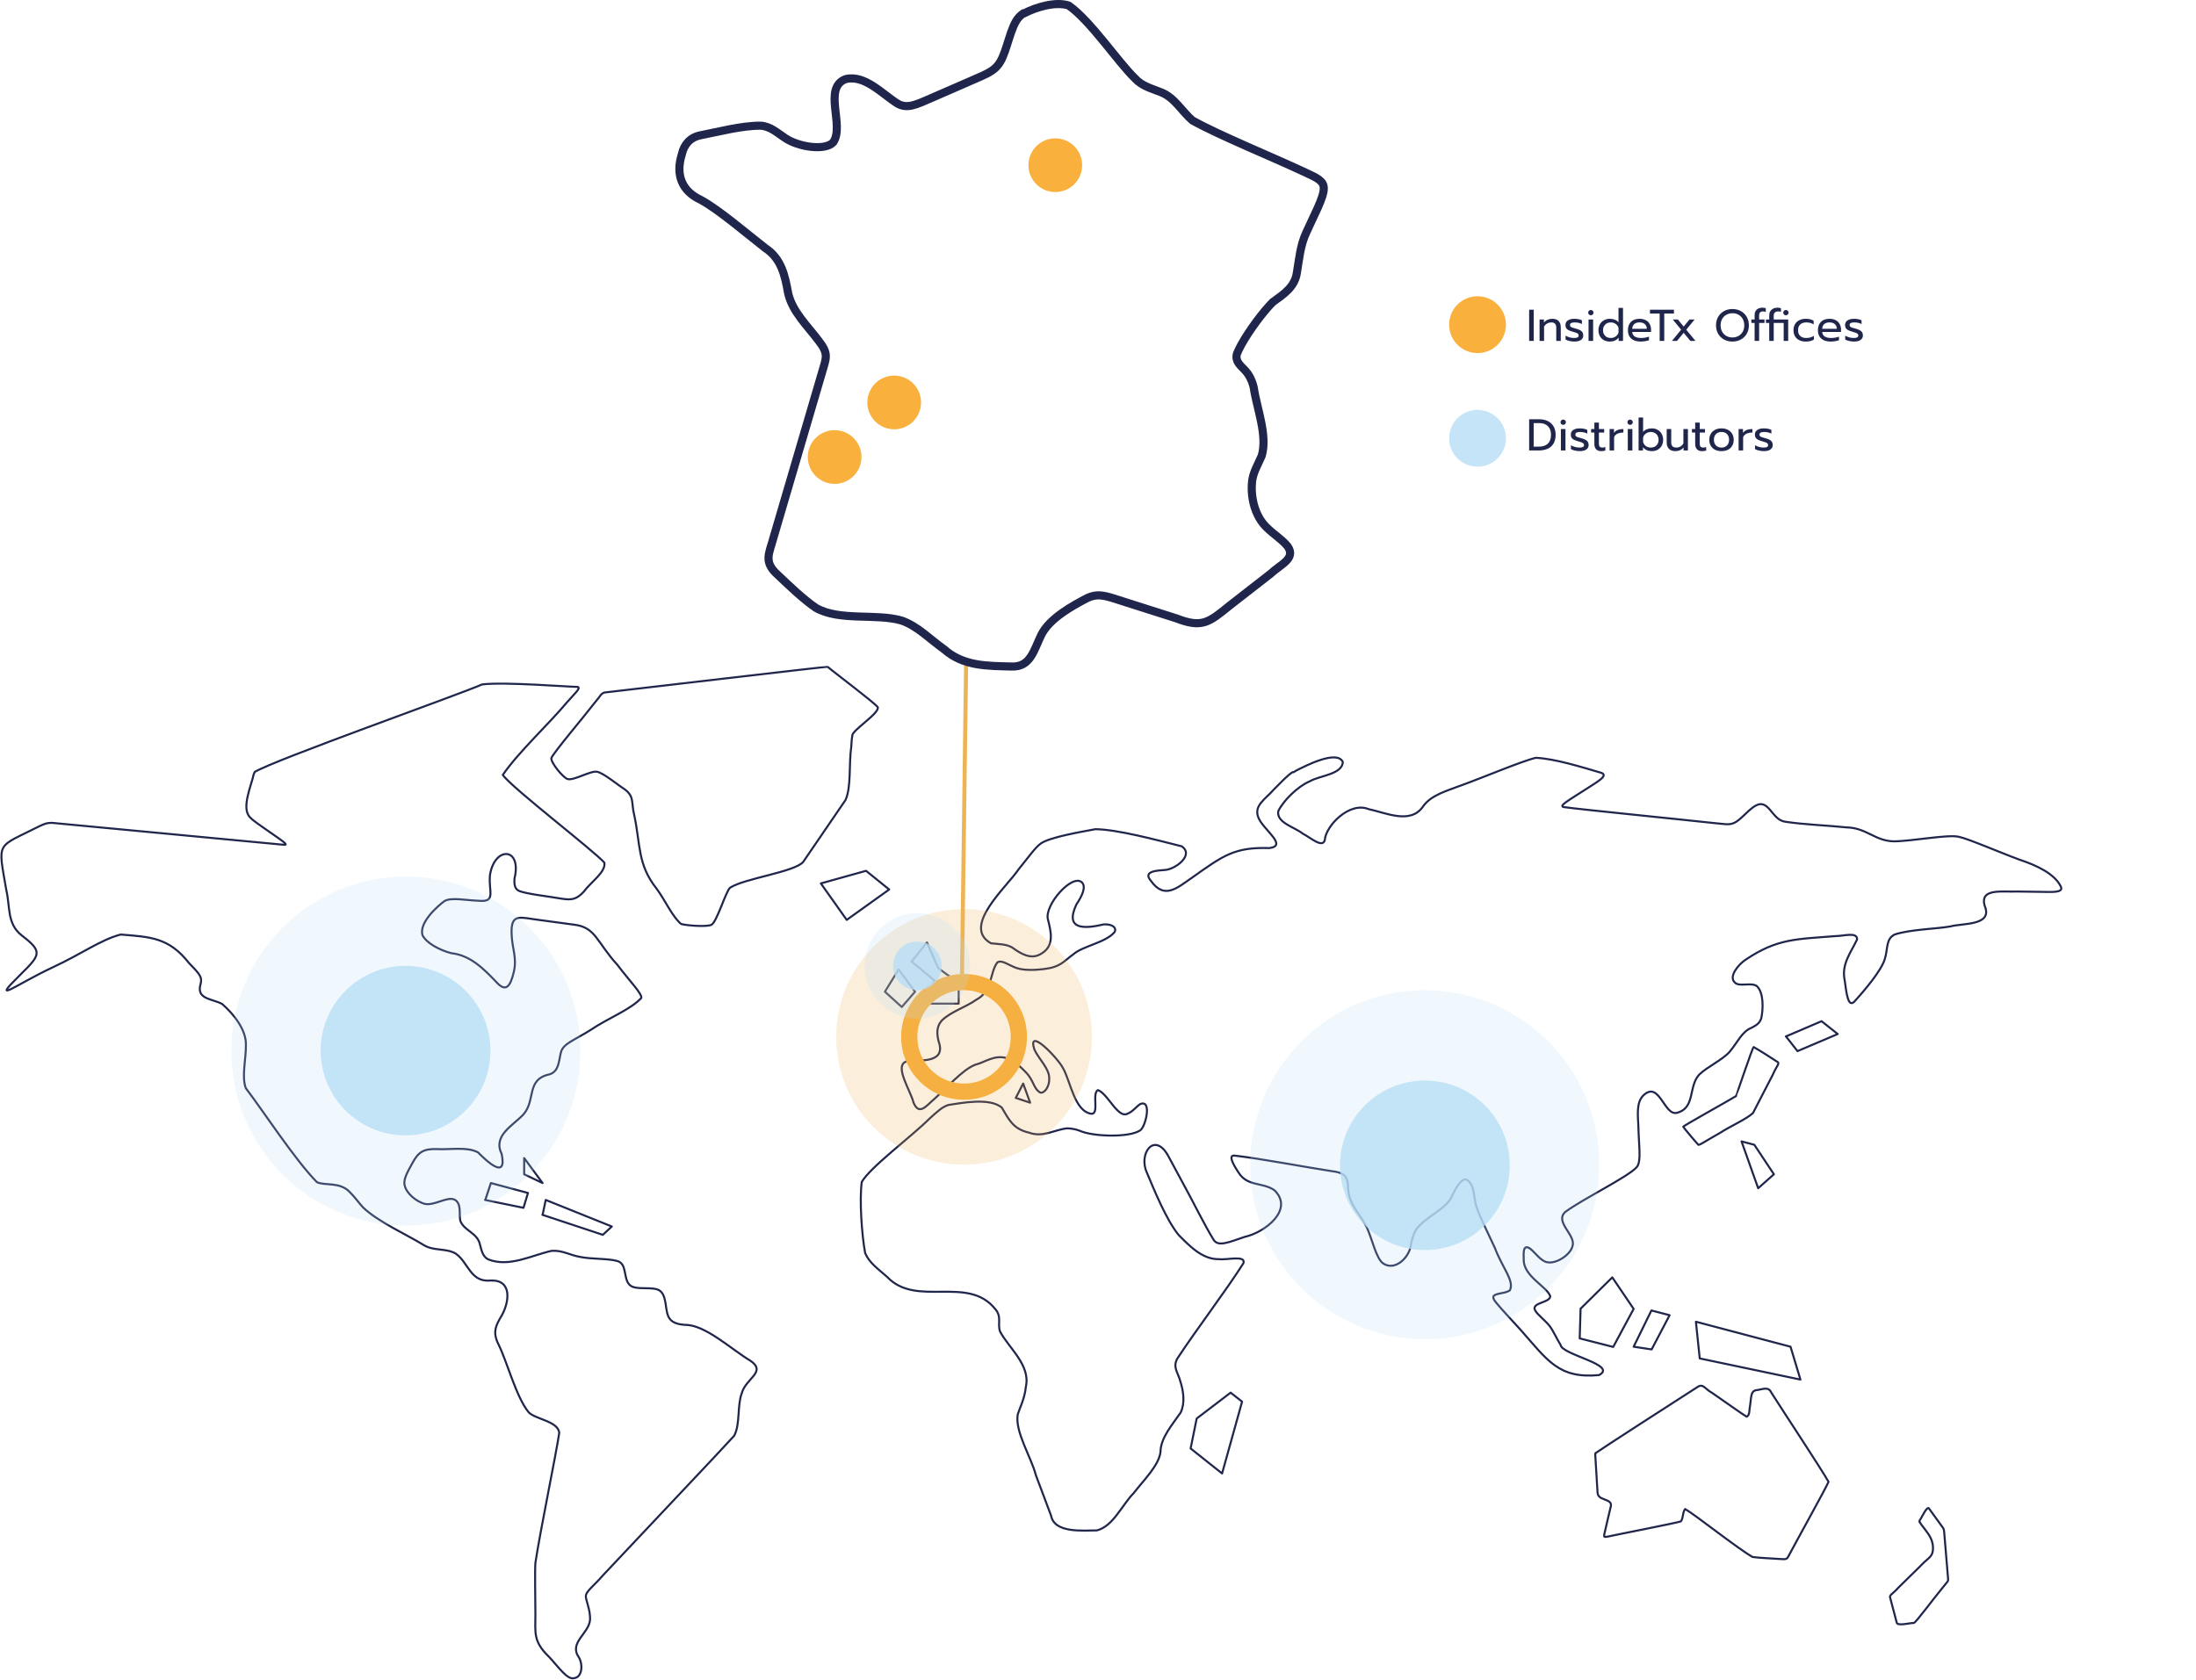 <svg width="541" height="414" viewBox="0 0 541 414" fill="none" xmlns="http://www.w3.org/2000/svg">
<g clip-path="url(#clip0_659_8655)">
<path d="M472.841 374.949C474.226 377.168 476.551 378.887 476.164 382.16C475.942 383.769 474.835 383.991 473.063 385.932C471.346 387.596 469.242 389.704 467.691 391.202C466.141 392.977 465.31 392.977 465.698 393.865L467.248 399.745C467.304 400.799 470.405 399.911 471.512 399.911C472.011 399.8 476.164 394.142 478.6 391.202C479.984 389.372 480.04 389.871 479.874 388.429L478.988 377.833C478.877 376.668 478.988 376.89 478.046 375.615L475.278 371.787C474.779 370.788 473.395 374.117 472.897 374.671V374.949H472.841ZM294.812 349.543L293.317 356.92L301.069 363.078L305.997 345.382L303.173 343.163L294.812 349.543ZM392.991 358.307C393.102 360.471 393.434 365.463 393.545 367.46C393.545 368.736 394.154 369.069 395.372 369.513C396.59 369.956 397.144 370.345 396.756 371.51C396.369 373.229 395.649 376.114 395.206 378.166C395.095 378.721 395.317 378.776 395.926 378.665C398.971 378 412.483 375.393 414.089 374.893C414.753 374.006 414.476 372.675 415.141 371.842C417.522 373.174 428.043 381.55 431.753 383.658C433.747 383.935 436.46 383.991 438.509 384.157C439.949 384.268 440.225 384.213 440.558 383.547C442.551 379.775 450.082 366.24 450.47 365.13C448.31 361.358 439.506 348.1 436.349 343.108C435.629 341.555 434.19 342.387 432.695 342.553C431.199 342.775 431.476 344.439 431.089 346.714C430.923 347.49 431.089 348.711 430.313 349.099C429.317 348.544 424.721 345.216 421.786 343.219C419.903 342.22 419.626 340.723 418.02 341.888C413.092 345.049 395.095 356.643 393.046 358.085V358.307H392.991ZM418.74 334.732L443.548 339.946L441.111 331.847L417.799 325.69L418.74 334.732ZM402.46 331.847L406.89 332.513L411.32 324.081L406.835 322.916L402.46 331.847ZM389.392 322.417L389.17 329.795L397.421 331.903L402.46 322.528L397.199 314.762L389.392 322.472V322.417ZM133.616 299.341L148.512 304.278L150.727 302.225L134.447 295.679L133.672 299.341H133.616ZM119.496 295.679L128.965 297.621L130.072 293.96L120.936 291.519L119.551 295.679H119.496ZM129.131 289.356L133.672 291.519L129.131 285.362V289.356ZM433.138 292.795L437.014 289.356L432.196 282.089L429.04 281.257L433.138 292.795ZM250.291 270.551L253.779 271.716L252.063 267L250.235 270.551H250.291ZM427.655 270.107C425.884 271.216 414.144 277.707 414.698 277.651C414.753 277.873 418.186 281.922 418.408 282.089C418.685 282.255 420.844 280.757 423.669 279.204C426.493 277.374 430.092 275.876 431.864 274.267C433.304 271.494 435.076 267.999 436.737 264.837C437.678 262.563 438.675 262.008 437.734 261.564C435.906 260.399 433.913 259.068 432.03 258.014C431.753 258.014 427.822 269.885 427.711 269.94V270.051L427.655 270.107ZM440.004 255.407L442.828 259.012L452.74 254.797L448.753 251.635L439.949 255.407H440.004ZM218.007 244.368L222.16 248.14L225.427 244.368L221.385 238.876L218.007 244.368ZM224.597 236.935L230.19 241.594L227.476 247.308H236.17V242.26L231.131 238.543L228.362 232.22L224.541 236.99L224.597 236.935ZM202.225 217.686L208.594 226.672L219.059 219.184L213.356 214.579L202.225 217.686ZM318.401 190.283C317.072 191.17 315.743 192.613 313.861 194.499C311.756 196.939 308.655 198.548 310.095 201.654C311.369 204.539 317.294 208.422 312.698 208.977C304.17 208.699 301.346 210.807 293.704 216.244C290.05 218.74 286.893 221.791 283.515 217.02C281.411 214.579 285.287 214.524 287.115 214.358C289.662 214.136 294.258 210.641 291.102 208.533C284.457 206.869 275.431 204.428 269.893 204.317C266.017 205.038 258.541 206.314 256.382 207.867C254.997 208.866 253.447 211.14 250.955 214.191C248.02 218.573 236.779 228.336 244.144 232.441C245.805 232.663 248.131 232.552 249.626 233.662C251.343 234.882 253.945 236.602 256.437 235.049C259.87 233.107 258.929 229.612 258.154 226.506C257.268 223.067 264.079 215.245 266.515 217.408C267.678 218.518 266.515 220.903 265.186 222.845C262.196 229.224 267.18 228.891 271.942 227.782C274.046 227.671 275.209 228.614 274.545 229.723C272.385 232.275 266.737 233.107 264.411 235.16C262.418 236.602 261.587 237.822 258.929 238.488C256.271 239.043 252.561 239.264 250.457 238.543C248.408 237.822 246.857 236.435 245.695 237.157C243.756 239.764 244.642 244.146 240.489 246.365C237.721 248.306 234.177 249.305 231.962 251.524C230.633 253.077 230.799 254.852 231.242 256.627C233.18 262.063 226.646 261.176 223.489 261.509C220.001 262.341 224.32 268.665 225.04 271.66C226.424 275.044 228.252 272.437 230.079 270.883C232.958 268.387 237.111 263.506 240.323 262.341C242.649 261.786 244.919 259.845 247.965 260.732C249.626 261.342 251.343 262.729 252.782 264.282C254.665 266.224 254.61 268.276 256.271 269.219C257.268 269.497 258.597 267.777 258.486 265.669C258.486 263.284 255.939 261.009 254.831 258.624C252.949 252.8 260.535 260.621 261.864 263.173C263.747 266.446 264.688 273.768 268.786 274.434C270.945 274.711 268.896 269.33 270.502 268.609C273.05 269.608 275.431 275.82 277.867 274.378C278.975 273.99 280.027 272.603 280.913 272.048C283.903 270.828 282.186 277.928 280.802 278.594C278.033 280.369 269.118 280.092 265.906 278.594C265.02 278.261 263.857 278.039 262.861 278.039C259.76 278.372 256.88 280.369 253.502 279.093C249.515 278.206 248.519 275.765 246.802 272.936C243.812 270.329 236.447 271.882 233.678 272.27C232.072 272.77 231.02 273.823 228.916 275.71C224.597 280.036 214.408 287.581 212.304 291.242C211.695 295.624 212.304 304.278 213.134 308.771C214.186 311.212 216.18 312.543 218.561 314.651C225.815 322.306 238.44 314.096 245.196 322.583C246.857 324.525 245.695 326.078 246.359 328.075C248.408 332.069 253.945 336.34 252.727 341.721C252.45 344.606 251.232 346.936 250.734 348.489C249.958 352.76 254.056 359.028 255.219 363.577C256.437 366.85 257.877 370.567 258.929 373.451C259.76 377.889 266.903 377.112 270.225 377.112C274.268 376.058 276.317 370.955 279.307 367.904C281.743 364.742 285.564 361.025 285.896 357.753C285.952 354.202 288.887 350.985 290.88 348.045C291.988 345.66 291.545 342.72 290.769 340.334C290.216 338.171 288.887 337.006 289.994 334.843C294.48 327.964 302.01 318.09 306.33 311.267C306.994 309.215 302.177 310.546 300.294 310.269C296.196 310.379 292.984 306.94 290.382 304.333C287.281 300.561 284.235 292.961 282.574 289.023C280.359 284.363 284.346 278.76 287.724 284.696C288.665 286.36 289.939 288.856 291.434 291.575C293.926 296.068 296.418 301.282 298.91 305.387C300.017 307.329 302.564 306.164 306.662 304.777C311.535 303.723 318.9 298.12 313.971 293.294C311.037 291.242 307.326 292.462 305.111 288.912C303.616 286.638 302.62 284.641 304.115 284.751C310.483 285.473 321.835 287.636 328.037 288.579C330.75 288.912 331.802 289.522 332.079 291.852C332.079 296.678 334.349 298.009 336.73 302.447C338.115 305.498 339.056 310.269 340.828 311.378C343.874 313.32 347.473 309.547 347.639 306.386C347.861 305.276 348.304 304 348.857 303.002C351.072 299.84 356.665 297.787 357.773 294.57C358.714 292.684 359.988 290.243 361.317 290.687C363.421 291.852 362.978 295.458 363.809 297.565C364.528 299.784 366.3 303.224 368.294 307.55C370.121 312.432 373.167 315.649 371.949 317.979C370.897 318.7 369.069 318.589 368.128 319.2C367.685 319.532 367.851 320.087 368.571 320.975C370.066 322.805 372.724 325.579 374.607 327.687C381.196 335.12 383.91 339.78 393.932 338.837C398.695 336.34 384.74 333.844 384.463 331.403C383.522 329.906 382.802 328.186 381.805 326.799C380.587 325.246 378.76 323.97 378.206 322.916C377.098 320.919 381.861 321.086 381.916 319.421C381.196 317.092 375.382 314.54 375.382 310.49C375.437 309.603 374.939 306.496 376.766 307.55C377.818 308.216 379.037 310.047 380.421 310.768C382.691 312.044 386.9 309.326 387.398 307.051C388.284 304.333 382.968 301.171 385.571 298.675C389.779 295.513 401.186 289.966 403.235 287.581C404.398 286.194 403.734 282.422 403.623 277.54C403.512 274.933 403.069 271.66 404.841 269.94C408.883 266.057 409.991 275.377 413.313 274.156C417.688 272.88 415.916 267.666 418.629 264.782C420.568 262.896 424.333 261.176 426.105 259.179C428.265 256.572 429.095 254.242 431.532 253.243C432.584 252.689 433.525 252.189 433.913 250.858C434.356 248.75 434.577 244.645 432.805 242.981C431.366 241.983 428.431 243.258 427.379 242.094C425.773 240.651 428.32 237.6 430.037 236.491C437.844 231.221 442.607 231.443 452.186 230.666C454.18 230.666 457.613 229.557 457.502 231.498C456.063 234.605 453.571 237.545 454.457 241.594C454.9 244.867 455.287 248.251 456.782 246.864C459.33 244.09 463.483 239.153 464.313 236.38C465.144 233.828 464.535 231.387 466.75 230.278C470.571 229.002 477.216 228.891 480.483 228.281C483.639 227.449 491.004 228.115 488.955 223.233C487.626 218.74 493.385 219.849 496.929 219.683C499.587 219.683 502.743 219.794 504.903 219.794C507.173 219.794 508.115 219.516 507.727 218.518C506.232 215.301 501.636 213.193 497.594 211.861C493.164 210.253 484.857 206.647 482.587 206.203C479.984 205.537 470.958 207.313 466.528 207.313C461.822 207.202 459.883 203.984 454.844 203.873C450.027 203.374 444.545 203.208 439.838 202.487C436.958 202.098 436.239 198.493 434.024 198.16C432.03 197.882 429.538 201.377 427.822 202.431C426.271 203.485 425.108 203.041 422.339 202.819C412.649 201.765 389.17 199.436 385.294 198.881C383.854 198.659 386.346 197.272 390.222 194.776C393.655 192.557 396.258 191.17 394.541 190.449C389.613 189.007 383.079 186.954 378.372 186.733C374.994 187.509 365.138 191.67 360.209 193.445C356.444 194.887 352.457 195.885 350.463 198.881C347.362 203.152 341.382 200.268 337.173 199.38C332.411 197.439 326.597 203.541 326.375 206.98C325.822 209.143 322.776 206.314 320.949 205.427C319.01 203.818 314.414 202.764 314.913 199.879C316.131 197.328 319.675 193.777 322.721 192.502C325.046 191.115 330.75 190.837 330.805 187.731C329.31 184.68 321.392 188.84 319.398 189.839L318.678 190.283H318.401ZM62.515 190.726C61.962 193.5 59.359 199.103 61.574 201.377C62.515 202.376 64.287 203.485 66.059 204.761C69.88 207.424 71.375 208.367 69.714 208.145C59.802 207.202 19.932 203.43 12.844 202.764C11.681 202.764 11.239 202.875 9.799 203.541C-0.999 209.032 -0.556 206.98 1.548 219.295C2.545 223.51 1.659 227.671 5.424 230.555C10.629 234.549 9.91 235.326 5.037 240.152C-2.716 247.807 3.984 242.593 12.844 238.432C20.265 234.993 24.695 231.609 29.734 230.278C36.988 230.888 41.584 230.944 46.568 237.323C49.613 240.429 49.89 240.873 49.281 243.037C48.672 246.309 52.548 246.143 54.763 247.419C57.642 249.971 60.743 253.798 60.577 257.626C60.633 260.732 59.47 265.447 60.577 268.165C64.62 273.435 72.704 285.861 78.076 291.297C79.958 292.24 83.724 291.131 86.16 293.738C87.379 294.903 88.375 296.401 89.427 297.51C93.082 301.06 100.447 304.333 104.434 306.829C106.981 308.327 109.75 307.495 112.242 308.882C115.453 311.101 115.841 316.038 120.88 315.538C126.141 315.317 125.532 320.642 123.649 324.081C122.154 326.577 121.268 328.241 122.818 331.292C124.978 335.675 127.138 344.162 130.183 347.934C131.678 349.709 137.548 350.153 137.769 353.093C137.05 358.085 133.118 377.057 131.9 385.1C131.734 387.153 131.9 394.42 131.9 397.692C131.9 402.352 131.291 404.46 135.278 408.288C137.659 410.839 139.818 414.057 141.48 413.502C143.307 413.335 143.75 410.34 142.587 408.343C140.095 404.793 145.079 402.518 145.356 399.19C145.522 396.527 144.082 394.031 144.359 393.033C144.636 391.923 146.408 390.647 148.623 388.096C157.815 378.277 177.916 357.087 180.851 353.814C182.401 350.985 181.571 346.436 182.734 343.33C183.675 339.669 188.991 338.06 184.838 335.286C180.131 332.457 173.652 326.355 168.724 326.466C167.229 326.355 165.734 326.023 164.958 324.913C163.74 323.304 164.405 319.699 162.743 318.201C161.193 316.703 156.486 318.201 155.046 316.537C153.496 314.928 154.548 311.323 152.001 310.712C149.896 310.102 145.688 310.269 143.196 309.769C140.372 309.326 138.655 308.05 135.942 308.216C130.903 309.326 125.421 312.376 120.271 310.324C118.997 309.714 118.665 308.272 118.278 306.829C117.724 303.778 114.346 303.335 113.405 300.838C113.017 299.23 113.792 296.622 112.02 295.624C110.248 294.736 107.203 297.066 104.766 296.678C102.496 296.123 100.004 293.96 99.672 291.963C99.34 290.465 100.558 288.524 101.61 286.582C103.105 283.753 104.489 283.087 107.48 283.143C110.581 283.365 115.121 282.477 117.779 283.975C119.662 285.861 124.978 291.075 123.594 284.363C121.379 279.87 126.196 277.485 128.854 274.711C132.121 271.161 129.463 266.002 135.388 264.726C137.769 264.005 137.659 261.231 138.212 259.234C138.766 257.126 141.59 256.294 145.577 253.743C149.841 250.858 155.323 248.806 157.981 245.921C158.258 244.923 155.268 241.927 152.111 237.767C146.906 232.053 146.796 228.447 141.313 227.837C138.932 227.504 135.721 227.061 133.118 226.728C128.3 226.173 125.864 224.786 126.03 230.001C126.141 233.828 127.414 235.881 126.584 239.486C125.753 242.981 124.701 244.645 122.32 242.038C119.108 238.654 115.841 235.381 111.19 234.882C108.255 234.106 105.154 232.441 104.102 230.5C103.105 227.449 107.756 223.289 109.528 222.013C111.245 221.07 114.734 221.846 117.89 221.957C122.375 222.401 120.271 219.572 120.714 215.578C121.877 208.422 128.633 208.755 126.75 216.465C126.639 218.074 126.861 219.128 127.968 219.572C129.796 220.293 135.278 220.903 138.434 221.458C140.926 221.846 142.089 221.569 143.805 219.738C145.633 217.242 149.232 214.968 148.9 212.582C146.353 209.642 125.975 194.055 123.87 190.948C127.691 185.346 135.222 178.412 139.652 173.086C141.812 170.646 143.141 169.536 142.31 169.259C139.984 169.259 124.369 167.983 118.776 168.649C113.183 171.145 67.776 187.176 62.737 190.227L62.571 190.671L62.515 190.726ZM203.831 164.322C203.554 164.211 152.997 170.202 148.9 170.646C147.958 170.978 148.014 171.422 146.796 172.809C143.75 176.748 136.496 185.29 135.831 186.788C135.665 187.953 138.711 191.559 139.763 191.947C141.203 192.502 145.522 189.839 147.072 190.172C148.678 190.449 152.222 193.445 153.828 194.443C156.375 196.329 155.434 197.66 156.265 200.933C157.815 208.256 157.04 213.026 161.747 218.962C163.851 221.791 165.567 225.785 167.782 227.671C169.001 228.059 174.04 228.447 175.258 227.893C176.587 227.227 178.802 219.683 179.854 218.74C183.509 216.41 195.581 214.912 197.851 212.416C200.675 208.311 206.6 199.602 208.317 197.106C209.756 193.777 209.092 188.341 209.701 184.125C209.812 182.849 209.812 181.962 209.978 181.352C209.59 180.131 216.789 175.749 216.235 174.251C215.515 173.197 204.939 165.265 204.053 164.433L203.831 164.322Z" stroke="#20264B" stroke-width="0.5" stroke-linecap="round" stroke-linejoin="round"/>
<path d="M237.5 242C244.956 242 251 248.044 251 255.5C251 262.956 244.956 269 237.5 269C230.044 269 224 262.956 224 255.5C224 248.044 230.044 242 237.5 242Z" stroke="#F9B03D" stroke-width="4"/>
<path d="M237.5 287C254.897 287 269 272.897 269 255.5C269 238.103 254.897 224 237.5 224C220.103 224 206 238.103 206 255.5C206 272.897 220.103 287 237.5 287Z" fill="#EEB354" fill-opacity="0.2"/>
<path d="M238 164L237 240" stroke="#EEB354" stroke-miterlimit="10"/>
<path fill-rule="evenodd" clip-rule="evenodd" d="M252.219 3.329C255.428 1.649 260.203 0.329 263.292 1.369C268.668 5.13 275.328 15.172 279.581 19.292C281.306 21.213 283.633 21.773 285.919 22.693C289.37 23.973 291.135 27.454 293.783 29.695C300.483 33.415 312.96 38.456 321.586 42.497C324.434 43.817 326.119 44.577 326.119 46.378C326.24 48.498 323.472 53.539 321.827 57.26C320.342 60.38 320.061 63.861 319.5 67.182C318.978 70.783 316.21 72.503 313.522 74.463C310.954 77.104 307.785 81.385 305.779 84.985C305.378 85.746 305.016 86.466 304.736 87.146C304.214 89.026 305.538 89.986 306.661 91.187C307.745 92.307 308.507 93.907 308.868 95.507C309.63 100.708 312.318 107.27 310.834 112.311C309.911 114.511 308.587 116.512 308.427 118.992C308.106 122.993 309.309 127.354 312.078 129.994C313.682 131.595 315.929 132.995 317.253 134.675C319.299 137.676 315.448 139.076 313.04 141.356C309.871 143.797 306.18 146.718 302.97 149.198C297.715 153.479 296.07 154.799 289.771 152.359C284.916 150.838 279.139 148.958 274.445 147.478C271.637 146.598 270.112 146.357 267.946 147.318C264.335 149.198 258.558 152.319 256.512 156.479C254.666 160.28 253.864 164.401 249.25 164.241C243.232 164.081 237.334 164.201 232.6 160C229.19 157.6 226.061 154.279 222.129 152.919C215.83 151.078 206.884 153.119 201.026 149.798C198.057 147.798 194.406 144.317 191.718 141.757C187.947 138.436 189.512 136.436 190.555 132.475C193.885 121.153 199.742 101.269 202.39 92.187C203.554 88.106 204.276 87.306 201.668 83.945C198.94 80.305 195.209 76.824 194.166 72.263C193.363 67.742 192.441 63.701 188.549 61.141C183.775 57.42 177.075 51.659 172.661 49.258C168.048 47.138 166.363 43.177 167.967 38.056C168.489 35.576 170.094 33.815 172.581 33.335C176.754 32.535 182.892 30.895 187.466 30.975C189.873 31.175 191.478 32.735 193.363 33.975C196.693 36.256 203.313 37.216 205.279 35.056C208.127 30.935 202.631 21.653 208.328 19.492C213.062 18.332 217.395 23.213 221.126 25.534C223.533 26.894 225.66 25.814 229.792 24.013C233.603 22.333 237.936 20.493 241.627 18.852C243.593 17.972 245.318 17.132 246.402 15.252C248.127 12.451 248.929 6.49 251.015 4.249C251.256 3.969 251.537 3.729 251.858 3.489L252.179 3.249L252.219 3.329Z" stroke="#20264B" stroke-width="2" stroke-linecap="round" stroke-linejoin="round"/>
<path d="M205.615 119.23C209.268 119.23 212.23 116.268 212.23 112.615C212.23 108.962 209.268 106 205.615 106C201.962 106 199 108.962 199 112.615C199 116.268 201.962 119.23 205.615 119.23Z" fill="#F9B03D"/>
<path d="M259.978 47.326C263.631 47.326 266.592 44.363 266.592 40.708C266.592 37.053 263.631 34.09 259.978 34.09C256.325 34.09 253.363 37.053 253.363 40.708C253.363 44.363 256.325 47.326 259.978 47.326Z" fill="#F9B03D"/>
<path d="M220.29 105.786C223.943 105.786 226.905 102.823 226.905 99.168C226.905 95.513 223.943 92.55 220.29 92.55C216.637 92.55 213.676 95.513 213.676 99.168C213.676 102.823 216.637 105.786 220.29 105.786Z" fill="#F9B03D"/>
<path d="M100 302C123.748 302 143 282.748 143 259C143 235.252 123.748 216 100 216C76.252 216 57 235.252 57 259C57 282.748 76.252 302 100 302Z" fill="#B8DDF5" fill-opacity="0.2"/>
<path d="M351 330C374.748 330 394 310.748 394 287C394 263.252 374.748 244 351 244C327.252 244 308 263.252 308 287C308 310.748 327.252 330 351 330Z" fill="#B8DDF5" fill-opacity="0.2"/>
<path d="M351.031 308.028C362.579 308.028 371.941 298.678 371.941 287.145C371.941 275.611 362.579 266.262 351.031 266.262C339.483 266.262 330.121 275.611 330.121 287.145C330.121 298.678 339.483 308.028 351.031 308.028Z" fill="#B8DDF5" fill-opacity="0.8"/>
<path d="M364 115C367.866 115 371 111.866 371 108C371 104.134 367.866 101 364 101C360.134 101 357 104.134 357 108C357 111.866 360.134 115 364 115Z" fill="#B8DDF5" fill-opacity="0.8"/>
<path d="M99.91 279.766C111.458 279.766 120.82 270.416 120.82 258.883C120.82 247.35 111.458 238 99.91 238C88.362 238 79 247.35 79 258.883C79 270.416 88.362 279.766 99.91 279.766Z" fill="#B8DDF5" fill-opacity="0.8"/>
<path d="M226 251C233.18 251 239 245.18 239 238C239 230.82 233.18 225 226 225C218.82 225 213 230.82 213 238C213 245.18 218.82 251 226 251Z" fill="#B8DDF5" fill-opacity="0.2"/>
<path d="M226 244C229.314 244 232 241.314 232 238C232 234.686 229.314 232 226 232C222.686 232 220 234.686 220 238C220 241.314 222.686 244 226 244Z" fill="#B8DDF5" fill-opacity="0.8"/>
<path d="M376.715 76.311H377.848V84H376.715V76.311ZM379.282 78.72H380.36V79.479C380.61 79.164 380.914 78.933 381.273 78.786C381.64 78.632 382.021 78.555 382.417 78.555C383.121 78.555 383.646 78.742 383.99 79.116C384.335 79.49 384.507 79.992 384.507 80.623V84H383.396V80.733C383.396 79.875 382.986 79.446 382.164 79.446C381.812 79.446 381.482 79.53 381.174 79.699C380.874 79.86 380.613 80.11 380.393 80.447V84H379.282V78.72ZM387.825 84.165C387.458 84.165 387.07 84.117 386.659 84.022C386.248 83.934 385.926 83.813 385.691 83.659V82.713C385.977 82.882 386.307 83.021 386.681 83.131C387.055 83.234 387.418 83.285 387.77 83.285C388.166 83.285 388.456 83.237 388.639 83.142C388.822 83.047 388.914 82.893 388.914 82.68C388.914 82.519 388.87 82.39 388.782 82.295C388.701 82.192 388.558 82.101 388.353 82.02C388.155 81.939 387.854 81.844 387.451 81.734C387.018 81.609 386.674 81.485 386.417 81.36C386.168 81.228 385.977 81.063 385.845 80.865C385.72 80.667 385.658 80.41 385.658 80.095C385.658 79.589 385.856 79.208 386.252 78.951C386.655 78.687 387.194 78.555 387.869 78.555C388.221 78.555 388.566 78.588 388.903 78.654C389.24 78.72 389.512 78.812 389.717 78.929V79.853C389.504 79.728 389.24 79.629 388.925 79.556C388.617 79.483 388.302 79.446 387.979 79.446C387.59 79.446 387.293 79.494 387.088 79.589C386.883 79.684 386.78 79.853 386.78 80.095C386.78 80.249 386.824 80.374 386.912 80.469C387 80.564 387.139 80.649 387.33 80.722C387.528 80.788 387.84 80.876 388.265 80.986C388.932 81.169 389.394 81.386 389.651 81.635C389.915 81.884 390.047 82.229 390.047 82.669C390.047 83.124 389.86 83.487 389.486 83.758C389.112 84.029 388.558 84.165 387.825 84.165ZM391.909 77.686C391.726 77.686 391.572 77.624 391.447 77.499C391.322 77.374 391.26 77.22 391.26 77.037C391.26 76.854 391.322 76.7 391.447 76.575C391.572 76.45 391.726 76.388 391.909 76.388C392.1 76.388 392.257 76.45 392.382 76.575C392.514 76.7 392.58 76.854 392.58 77.037C392.58 77.22 392.514 77.374 392.382 77.499C392.257 77.624 392.1 77.686 391.909 77.686ZM391.348 78.72H392.481V84H391.348V78.72ZM396.562 84.165C396.034 84.165 395.557 84.051 395.132 83.824C394.714 83.589 394.384 83.263 394.142 82.845C393.907 82.42 393.79 81.928 393.79 81.371C393.79 80.821 393.907 80.333 394.142 79.908C394.384 79.483 394.714 79.153 395.132 78.918C395.557 78.676 396.034 78.555 396.562 78.555C397.515 78.555 398.238 78.845 398.729 79.424V75.871H399.84V84H398.762V83.23C398.469 83.553 398.146 83.791 397.794 83.945C397.449 84.092 397.039 84.165 396.562 84.165ZM396.815 83.285C397.27 83.285 397.666 83.168 398.003 82.933C398.348 82.691 398.59 82.368 398.729 81.965V80.777C398.604 80.374 398.366 80.051 398.014 79.809C397.669 79.567 397.27 79.446 396.815 79.446C396.456 79.446 396.129 79.527 395.836 79.688C395.55 79.849 395.323 80.077 395.154 80.37C394.993 80.663 394.912 80.997 394.912 81.371C394.912 81.745 394.993 82.079 395.154 82.372C395.323 82.665 395.55 82.893 395.836 83.054C396.129 83.208 396.456 83.285 396.815 83.285ZM404.176 84.165C403.2 84.165 402.434 83.923 401.877 83.439C401.327 82.948 401.052 82.258 401.052 81.371C401.052 80.506 401.297 79.82 401.789 79.314C402.287 78.808 402.995 78.555 403.912 78.555C404.52 78.555 405.037 78.672 405.463 78.907C405.888 79.134 406.207 79.453 406.42 79.864C406.64 80.267 406.75 80.729 406.75 81.25V81.8H402.108C402.144 82.299 402.353 82.673 402.735 82.922C403.123 83.164 403.648 83.285 404.308 83.285C404.645 83.285 404.986 83.256 405.331 83.197C405.675 83.131 405.98 83.047 406.244 82.944V83.835C406.009 83.93 405.697 84.007 405.309 84.066C404.927 84.132 404.55 84.165 404.176 84.165ZM405.705 81.019C405.69 80.52 405.525 80.135 405.21 79.864C404.902 79.585 404.462 79.446 403.89 79.446C403.332 79.446 402.9 79.589 402.592 79.875C402.284 80.161 402.122 80.542 402.108 81.019H405.705ZM408.869 77.257H406.482V76.311H412.389V77.257H410.002V84H408.869V77.257ZM414.157 81.239L412.089 78.72H413.354L414.784 80.469L416.225 78.72H417.49L415.422 81.239L417.688 84H416.434L414.784 82.009L413.145 84H411.891L414.157 81.239ZM426.799 84.165C426.036 84.165 425.347 84 424.731 83.67C424.115 83.333 423.631 82.86 423.279 82.251C422.927 81.642 422.751 80.946 422.751 80.161C422.751 79.376 422.927 78.68 423.279 78.071C423.631 77.462 424.115 76.989 424.731 76.652C425.347 76.315 426.036 76.146 426.799 76.146C427.562 76.146 428.251 76.315 428.867 76.652C429.483 76.989 429.967 77.462 430.319 78.071C430.671 78.68 430.847 79.376 430.847 80.161C430.847 80.946 430.671 81.642 430.319 82.251C429.967 82.86 429.483 83.333 428.867 83.67C428.251 84 427.562 84.165 426.799 84.165ZM426.799 83.153C427.342 83.153 427.833 83.032 428.273 82.79C428.72 82.541 429.072 82.192 429.329 81.745C429.586 81.29 429.714 80.762 429.714 80.161C429.714 79.567 429.586 79.046 429.329 78.599C429.08 78.144 428.735 77.796 428.295 77.554C427.855 77.305 427.364 77.18 426.821 77.18C426.271 77.18 425.772 77.301 425.325 77.543C424.885 77.785 424.533 78.133 424.269 78.588C424.012 79.043 423.884 79.567 423.884 80.161C423.884 80.762 424.012 81.29 424.269 81.745C424.526 82.192 424.874 82.541 425.314 82.79C425.761 83.032 426.256 83.153 426.799 83.153ZM432.261 79.578H431.458V78.72H432.261V77.686C432.261 77.077 432.433 76.615 432.778 76.3C433.122 75.977 433.584 75.816 434.164 75.816C434.464 75.816 434.747 75.86 435.011 75.948V76.872C434.805 76.777 434.593 76.729 434.373 76.729C434.028 76.729 433.775 76.813 433.614 76.982C433.452 77.143 433.372 77.4 433.372 77.752V78.72H434.692V79.578H433.372V84H432.261V79.578ZM435.859 79.578H435.056V78.72H435.859V77.719C435.859 77.11 436.054 76.641 436.442 76.311C436.831 75.981 437.315 75.816 437.894 75.816C438.188 75.816 438.474 75.86 438.752 75.948V76.85C438.547 76.769 438.334 76.729 438.114 76.729C437.74 76.729 437.454 76.821 437.256 77.004C437.066 77.18 436.97 77.44 436.97 77.785V78.72H440.534V84H439.423V79.578H436.97V84H435.859V79.578ZM439.973 77.686C439.783 77.686 439.625 77.624 439.5 77.499C439.376 77.374 439.313 77.22 439.313 77.037C439.313 76.854 439.376 76.7 439.5 76.575C439.632 76.45 439.79 76.388 439.973 76.388C440.157 76.388 440.311 76.45 440.435 76.575C440.567 76.7 440.633 76.854 440.633 77.037C440.633 77.22 440.567 77.374 440.435 77.499C440.311 77.624 440.157 77.686 439.973 77.686ZM444.843 84.165C444.256 84.165 443.735 84.055 443.281 83.835C442.826 83.615 442.47 83.296 442.214 82.878C441.964 82.453 441.84 81.95 441.84 81.371C441.84 80.792 441.964 80.293 442.214 79.875C442.47 79.45 442.826 79.123 443.281 78.896C443.743 78.669 444.271 78.555 444.865 78.555C445.671 78.555 446.317 78.713 446.801 79.028V79.941C446.324 79.611 445.715 79.446 444.975 79.446C444.373 79.446 443.886 79.611 443.512 79.941C443.145 80.264 442.962 80.74 442.962 81.371C442.962 82.002 443.145 82.478 443.512 82.801C443.878 83.124 444.359 83.285 444.953 83.285C445.693 83.285 446.331 83.109 446.867 82.757V83.659C446.61 83.835 446.317 83.963 445.987 84.044C445.664 84.125 445.283 84.165 444.843 84.165ZM450.979 84.165C450.004 84.165 449.238 83.923 448.68 83.439C448.13 82.948 447.855 82.258 447.855 81.371C447.855 80.506 448.101 79.82 448.592 79.314C449.091 78.808 449.799 78.555 450.715 78.555C451.324 78.555 451.841 78.672 452.266 78.907C452.692 79.134 453.011 79.453 453.223 79.864C453.443 80.267 453.553 80.729 453.553 81.25V81.8H448.911C448.948 82.299 449.157 82.673 449.538 82.922C449.927 83.164 450.451 83.285 451.111 83.285C451.449 83.285 451.79 83.256 452.134 83.197C452.479 83.131 452.783 83.047 453.047 82.944V83.835C452.813 83.93 452.501 84.007 452.112 84.066C451.731 84.132 451.353 84.165 450.979 84.165ZM452.508 81.019C452.494 80.52 452.329 80.135 452.013 79.864C451.705 79.585 451.265 79.446 450.693 79.446C450.136 79.446 449.703 79.589 449.395 79.875C449.087 80.161 448.926 80.542 448.911 81.019H452.508ZM456.715 84.165C456.348 84.165 455.959 84.117 455.549 84.022C455.138 83.934 454.815 83.813 454.581 83.659V82.713C454.867 82.882 455.197 83.021 455.571 83.131C455.945 83.234 456.308 83.285 456.66 83.285C457.056 83.285 457.345 83.237 457.529 83.142C457.712 83.047 457.804 82.893 457.804 82.68C457.804 82.519 457.76 82.39 457.672 82.295C457.591 82.192 457.448 82.101 457.243 82.02C457.045 81.939 456.744 81.844 456.341 81.734C455.908 81.609 455.563 81.485 455.307 81.36C455.057 81.228 454.867 81.063 454.735 80.865C454.61 80.667 454.548 80.41 454.548 80.095C454.548 79.589 454.746 79.208 455.142 78.951C455.545 78.687 456.084 78.555 456.759 78.555C457.111 78.555 457.455 78.588 457.793 78.654C458.13 78.72 458.401 78.812 458.607 78.929V79.853C458.394 79.728 458.13 79.629 457.815 79.556C457.507 79.483 457.191 79.446 456.869 79.446C456.48 79.446 456.183 79.494 455.978 79.589C455.772 79.684 455.67 79.853 455.67 80.095C455.67 80.249 455.714 80.374 455.802 80.469C455.89 80.564 456.029 80.649 456.22 80.722C456.418 80.788 456.729 80.876 457.155 80.986C457.822 81.169 458.284 81.386 458.541 81.635C458.805 81.884 458.937 82.229 458.937 82.669C458.937 83.124 458.75 83.487 458.376 83.758C458.002 84.029 457.448 84.165 456.715 84.165Z" fill="#20264B"/>
<path d="M376.715 103.311H379.19C380.019 103.311 380.737 103.465 381.346 103.773C381.955 104.081 382.42 104.521 382.743 105.093C383.073 105.665 383.238 106.34 383.238 107.117C383.238 108.393 382.868 109.361 382.127 110.021C381.394 110.674 380.363 111 379.036 111H376.715V103.311ZM379.025 110.065C380.052 110.065 380.822 109.812 381.335 109.306C381.848 108.8 382.105 108.07 382.105 107.117C382.105 106.237 381.852 105.54 381.346 105.027C380.847 104.514 380.132 104.257 379.201 104.257H377.837V110.065H379.025ZM385.098 104.686C384.915 104.686 384.761 104.624 384.636 104.499C384.512 104.374 384.449 104.22 384.449 104.037C384.449 103.854 384.512 103.7 384.636 103.575C384.761 103.45 384.915 103.388 385.098 103.388C385.289 103.388 385.447 103.45 385.571 103.575C385.703 103.7 385.769 103.854 385.769 104.037C385.769 104.22 385.703 104.374 385.571 104.499C385.447 104.624 385.289 104.686 385.098 104.686ZM384.537 105.72H385.67V111H384.537V105.72ZM389.146 111.165C388.78 111.165 388.391 111.117 387.98 111.022C387.57 110.934 387.247 110.813 387.012 110.659V109.713C387.298 109.882 387.628 110.021 388.002 110.131C388.376 110.234 388.739 110.285 389.091 110.285C389.487 110.285 389.777 110.237 389.96 110.142C390.144 110.047 390.235 109.893 390.235 109.68C390.235 109.519 390.191 109.39 390.103 109.295C390.023 109.192 389.88 109.101 389.674 109.02C389.476 108.939 389.176 108.844 388.772 108.734C388.34 108.609 387.995 108.485 387.738 108.36C387.489 108.228 387.298 108.063 387.166 107.865C387.042 107.667 386.979 107.41 386.979 107.095C386.979 106.589 387.177 106.208 387.573 105.951C387.977 105.687 388.516 105.555 389.19 105.555C389.542 105.555 389.887 105.588 390.224 105.654C390.562 105.72 390.833 105.812 391.038 105.929V106.853C390.826 106.728 390.562 106.629 390.246 106.556C389.938 106.483 389.623 106.446 389.3 106.446C388.912 106.446 388.615 106.494 388.409 106.589C388.204 106.684 388.101 106.853 388.101 107.095C388.101 107.249 388.145 107.374 388.233 107.469C388.321 107.564 388.461 107.649 388.651 107.722C388.849 107.788 389.161 107.876 389.586 107.986C390.254 108.169 390.716 108.386 390.972 108.635C391.236 108.884 391.368 109.229 391.368 109.669C391.368 110.124 391.181 110.487 390.807 110.758C390.433 111.029 389.88 111.165 389.146 111.165ZM394.455 111.165C393.92 111.165 393.505 111.011 393.212 110.703C392.926 110.395 392.783 109.959 392.783 109.394V106.578H391.98V105.72H392.783V104.136H393.905V105.72H395.203V106.578H393.905V109.317C393.905 109.669 393.971 109.918 394.103 110.065C394.242 110.212 394.492 110.285 394.851 110.285C395.064 110.285 395.276 110.237 395.489 110.142V111.022C395.21 111.117 394.866 111.165 394.455 111.165ZM396.534 105.72H397.612V106.666C397.832 106.343 398.14 106.105 398.536 105.951C398.94 105.797 399.405 105.72 399.933 105.72V106.589C399.369 106.589 398.885 106.681 398.481 106.864C398.078 107.047 397.799 107.337 397.645 107.733V111H396.534V105.72ZM401.577 104.686C401.394 104.686 401.24 104.624 401.115 104.499C400.99 104.374 400.928 104.22 400.928 104.037C400.928 103.854 400.99 103.7 401.115 103.575C401.24 103.45 401.394 103.388 401.577 103.388C401.768 103.388 401.925 103.45 402.05 103.575C402.182 103.7 402.248 103.854 402.248 104.037C402.248 104.22 402.182 104.374 402.05 104.499C401.925 104.624 401.768 104.686 401.577 104.686ZM401.016 105.72H402.149V111H401.016V105.72ZM406.956 111.165C406.479 111.165 406.065 111.092 405.713 110.945C405.368 110.791 405.049 110.553 404.756 110.23V111H403.678V102.871H404.789V106.424C405.031 106.138 405.343 105.922 405.724 105.775C406.105 105.628 406.516 105.555 406.956 105.555C407.484 105.555 407.957 105.676 408.375 105.918C408.8 106.153 409.13 106.483 409.365 106.908C409.607 107.333 409.728 107.821 409.728 108.371C409.728 108.928 409.607 109.42 409.365 109.845C409.13 110.263 408.8 110.589 408.375 110.824C407.957 111.051 407.484 111.165 406.956 111.165ZM406.703 110.285C407.062 110.285 407.385 110.208 407.671 110.054C407.964 109.893 408.192 109.665 408.353 109.372C408.522 109.079 408.606 108.745 408.606 108.371C408.606 107.997 408.522 107.663 408.353 107.37C408.192 107.077 407.964 106.849 407.671 106.688C407.385 106.527 407.062 106.446 406.703 106.446C406.256 106.446 405.856 106.567 405.504 106.809C405.152 107.051 404.914 107.374 404.789 107.777V108.965C404.928 109.368 405.167 109.691 405.504 109.933C405.849 110.168 406.248 110.285 406.703 110.285ZM412.761 111.165C412.05 111.165 411.511 110.974 411.144 110.593C410.785 110.212 410.605 109.702 410.605 109.064V105.72H411.716V109.02C411.716 109.863 412.138 110.285 412.981 110.285C413.722 110.285 414.301 109.951 414.719 109.284V105.72H415.83V111H414.752V110.252C414.503 110.567 414.206 110.798 413.861 110.945C413.524 111.092 413.157 111.165 412.761 111.165ZM419.291 111.165C418.756 111.165 418.341 111.011 418.048 110.703C417.762 110.395 417.619 109.959 417.619 109.394V106.578H416.816V105.72H417.619V104.136H418.741V105.72H420.039V106.578H418.741V109.317C418.741 109.669 418.807 109.918 418.939 110.065C419.078 110.212 419.328 110.285 419.687 110.285C419.9 110.285 420.112 110.237 420.325 110.142V111.022C420.046 111.117 419.702 111.165 419.291 111.165ZM424.1 111.165C423.506 111.165 422.981 111.055 422.527 110.835C422.079 110.608 421.727 110.285 421.471 109.867C421.221 109.442 421.097 108.943 421.097 108.371C421.097 107.806 421.221 107.311 421.471 106.886C421.72 106.461 422.072 106.134 422.527 105.907C422.981 105.672 423.506 105.555 424.1 105.555C424.694 105.555 425.218 105.672 425.673 105.907C426.127 106.134 426.479 106.461 426.729 106.886C426.985 107.311 427.114 107.806 427.114 108.371C427.114 108.943 426.985 109.442 426.729 109.867C426.479 110.285 426.127 110.608 425.673 110.835C425.218 111.055 424.694 111.165 424.1 111.165ZM424.1 110.285C424.672 110.285 425.126 110.109 425.464 109.757C425.801 109.405 425.97 108.943 425.97 108.371C425.97 107.777 425.801 107.308 425.464 106.963C425.126 106.618 424.672 106.446 424.1 106.446C423.528 106.446 423.073 106.618 422.736 106.963C422.398 107.308 422.23 107.777 422.23 108.371C422.23 108.943 422.398 109.405 422.736 109.757C423.073 110.109 423.528 110.285 424.1 110.285ZM428.32 105.72H429.398V106.666C429.618 106.343 429.926 106.105 430.322 105.951C430.726 105.797 431.191 105.72 431.719 105.72V106.589C431.155 106.589 430.671 106.681 430.267 106.864C429.864 107.047 429.585 107.337 429.431 107.733V111H428.32V105.72ZM434.5 111.165C434.133 111.165 433.745 111.117 433.334 111.022C432.923 110.934 432.601 110.813 432.366 110.659V109.713C432.652 109.882 432.982 110.021 433.356 110.131C433.73 110.234 434.093 110.285 434.445 110.285C434.841 110.285 435.131 110.237 435.314 110.142C435.497 110.047 435.589 109.893 435.589 109.68C435.589 109.519 435.545 109.39 435.457 109.295C435.376 109.192 435.233 109.101 435.028 109.02C434.83 108.939 434.529 108.844 434.126 108.734C433.693 108.609 433.349 108.485 433.092 108.36C432.843 108.228 432.652 108.063 432.52 107.865C432.395 107.667 432.333 107.41 432.333 107.095C432.333 106.589 432.531 106.208 432.927 105.951C433.33 105.687 433.869 105.555 434.544 105.555C434.896 105.555 435.241 105.588 435.578 105.654C435.915 105.72 436.187 105.812 436.392 105.929V106.853C436.179 106.728 435.915 106.629 435.6 106.556C435.292 106.483 434.977 106.446 434.654 106.446C434.265 106.446 433.968 106.494 433.763 106.589C433.558 106.684 433.455 106.853 433.455 107.095C433.455 107.249 433.499 107.374 433.587 107.469C433.675 107.564 433.814 107.649 434.005 107.722C434.203 107.788 434.515 107.876 434.94 107.986C435.607 108.169 436.069 108.386 436.326 108.635C436.59 108.884 436.722 109.229 436.722 109.669C436.722 110.124 436.535 110.487 436.161 110.758C435.787 111.029 435.233 111.165 434.5 111.165Z" fill="#20264B"/>
<path d="M364 87C367.866 87 371 83.866 371 80C371 76.134 367.866 73 364 73C360.134 73 357 76.134 357 80C357 83.866 360.134 87 364 87Z" fill="#F9B03D"/>
</g>
<defs>
<clipPath id="clip0_659_8655">
<rect width="541" height="414" fill="white"/>
</clipPath>
</defs>
</svg>
